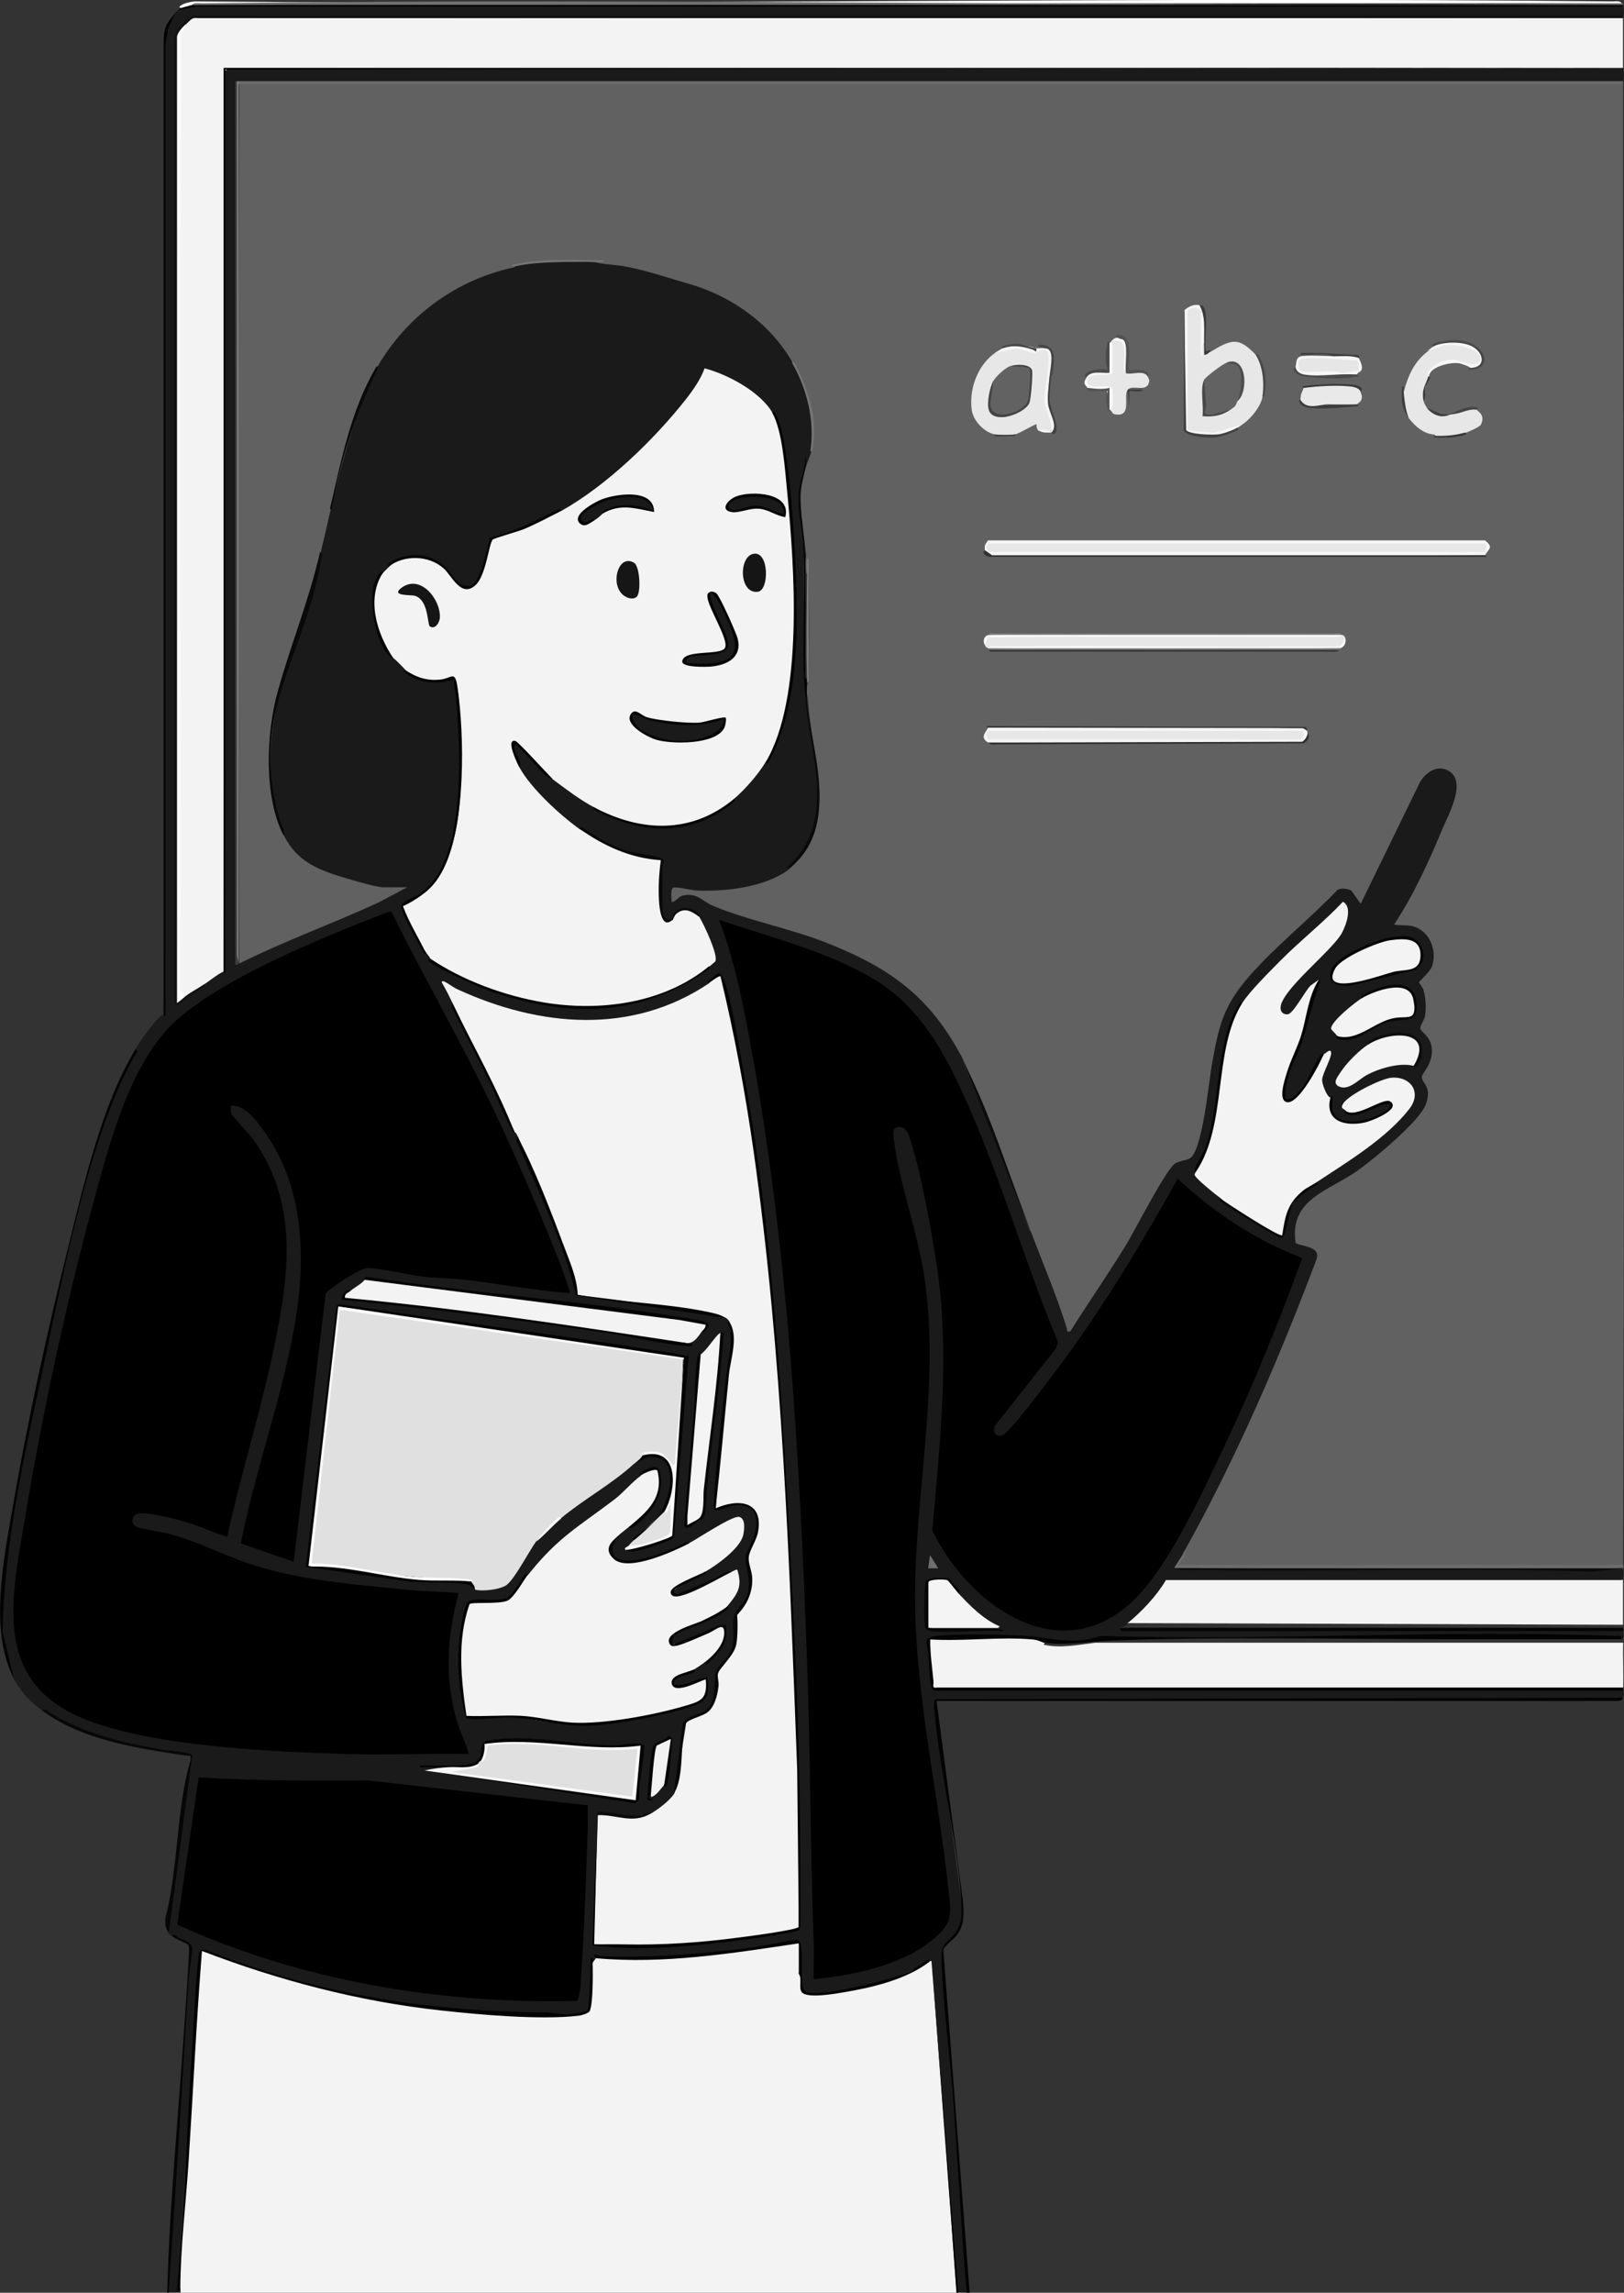 <svg width="175" height="247" viewBox="0 0 175 247" fill="none" xmlns="http://www.w3.org/2000/svg">
<rect x="0" y="0" width="175" height="247" fill="#333333" stroke="none"/>
<g clip-path="url(#clip0_7792_50501)">
<path d="M174.89 0.703C175.023 0.989 175.023 1.296 174.89 1.604L174.824 1.779H21.102C20.001 2.24 19.208 3.031 18.723 4.195C18.833 4.195 18.899 4.239 18.899 4.261C18.965 38.364 18.965 73.74 18.899 107.843C18.899 107.887 18.811 107.931 18.723 107.975C19.208 108.151 19.802 107.865 20.529 107.141C21.146 106.855 21.608 106.504 21.939 106.109C21.873 105.472 23.547 104.264 24.098 104.681C24.208 72.445 24.23 40.033 24.186 7.467L174.714 7.357C174.758 7.203 174.824 7.203 174.89 7.357C175.023 7.818 175.023 8.301 174.89 8.784C174.846 8.938 174.78 8.938 174.714 8.784H25.353V103.979C25.331 103.715 25.441 103.649 25.705 103.803C26.498 102.99 27.49 102.397 28.635 102.024C33.393 100.114 37.996 98.071 42.446 95.897L43.789 95.59C43.018 95.81 42.247 96.029 41.432 95.941L41.19 95.59L40.904 95.919C39.626 95.941 34.78 94.272 33.701 93.68C32.423 92.999 30.375 91.549 30.529 90.034C27.247 81.887 30.001 73.806 32.886 66.011C33.679 63.859 34.186 61.685 34.45 59.489C34.384 57.842 34.736 56.305 35.529 54.855C36.565 50.266 38.172 44.337 40.551 39.506C40.551 39.352 40.507 39.22 40.551 39.066C40.683 37.419 45.221 33.269 46.697 32.193C48.172 31.117 53.282 28.262 54.846 28.614C54.979 28.636 55.111 28.701 55.243 28.767C58.106 28.131 61.036 27.933 64.009 28.24C67.864 28.043 72.71 29.448 76.41 30.985C79.164 32.127 84.274 35.597 85.331 38.43C85.419 38.649 85.397 38.913 85.331 39.132C87.071 41.789 88.018 45.435 87.291 48.597C87.842 48.728 87.445 49.739 86.939 49.673C85.992 52.703 85.882 55.931 86.653 59.335L86.587 59.84C86.675 64.957 86.741 70.073 86.763 75.19C87.225 77.825 87.644 80.504 88.018 83.183C88.569 87.07 87.952 90.891 84.957 93.592C84.957 93.789 84.912 93.987 84.78 94.163C83.437 95.766 77.379 96.424 75.221 96.293C74.538 96.666 85.772 100.333 86.41 100.311C91.873 102.156 97.027 104.506 100.749 109.029C101.498 109.952 103.767 112.938 103.789 113.882C103.789 114.036 103.789 114.168 103.745 114.321C106.3 120.316 108.701 126.399 110.904 132.548C111.058 132.68 111.19 132.833 111.322 132.987C111.454 133.141 111.564 133.294 111.631 133.47C112.842 136.457 113.987 139.465 115.001 142.517C115.155 142.561 115.287 142.583 115.309 142.539C118.481 137.906 121.388 133.207 123.965 128.375C124.626 126.86 125.573 125.653 126.741 124.774C128.15 124.598 128.349 123.94 128.701 122.688C129.296 120.053 129.758 117.374 130.067 114.695C130.617 111.093 131.542 107.778 134.075 105.033C137.071 101.805 140.529 98.467 143.811 95.502C144.582 94.799 146.146 95.744 146.476 96.578L152.622 83.974C155.772 80.46 158.128 83.029 156.586 87.201C155.045 91.374 152.93 95.436 150.749 99.235C154.428 98.884 156.19 103.43 153.305 105.735C154.053 107.251 154.164 109.183 153.305 110.676C155.133 112.191 154.758 114.278 153.481 115.99C154.802 117.923 153.943 119.438 152.534 120.997C149.802 124.028 146.388 126.597 142.82 128.507C140.573 130.001 139.758 130.879 139.824 133.712C140.772 133.756 142.666 134.327 142.159 135.666C138.503 145.702 134.031 156.044 128.877 165.399C128.701 165.707 128.481 166.014 128.26 166.299C128.04 166.585 127.776 166.87 127.534 167.134C127.335 167.771 127.071 168.364 126.763 168.869C126.697 168.649 126.653 168.671 126.653 168.913C141.41 169 156.366 169.066 171.52 169.088L174.648 168.913C174.692 168.759 174.758 168.759 174.824 168.913C174.957 169.33 174.957 169.747 174.824 170.164C174.78 170.318 174.714 170.318 174.648 170.164H125.573L125.617 170.779C124.802 172.229 123.018 174.271 121.454 174.798C121.498 175.061 121.256 175.237 120.727 175.325L121.014 175.5H174.692L174.824 175.698C175.001 175.896 175.023 176.796 174.648 176.598C174.428 176.555 174.23 176.533 174.428 176.401C155.816 176.291 137.181 176.313 118.525 176.511C116.102 177.06 113.613 176.994 111.212 176.445C109.758 176.357 100.683 176.137 100.111 176.533C99.891 176.686 100.265 181.298 100.463 181.803C100.661 181.913 100.727 182.022 100.683 182.132L100.97 181.957H174.714L174.846 182.132C175.001 182.242 175.001 182.681 174.846 182.857L174.67 182.989C150.045 183.055 125.419 183.12 100.794 183.164C101.697 190.499 102.666 197.899 103.657 205.343C103.855 207.342 103.15 208.308 101.741 209.626C101.432 211.338 101.454 213.205 101.851 215.225C102.82 225.744 103.591 236.328 104.12 246.957H103.216C102.181 235.12 101.234 223.196 100.353 211.229C100.309 211.382 100.265 211.382 100.177 211.229C98.547 212.239 96.983 212.854 95.067 213.468C93.657 213.93 87.842 215.225 86.719 214.61C86.587 214.544 86.476 214.435 86.41 214.281C86.256 212.612 86.146 210.965 86.124 209.296L85.86 209.098C78.899 210.24 71.52 211.294 64.296 210.723L64.164 210.855C64.626 211.141 64.274 211.558 63.811 211.382L63.701 211.294C63.811 213.139 63.657 214.94 63.239 216.674C62.335 217.75 48.261 216.433 46.785 216.279C38.128 215.269 29.714 213.073 21.653 210.131C20.705 222.098 19.868 234.22 19.208 246.452L19.384 246.605C19.736 246.715 19.736 246.869 19.384 246.957H18.128C18.657 234.725 19.582 221.791 20.485 210.021C20.265 209.274 19.604 208.791 18.503 208.571C18.327 208.44 18.282 208.418 18.15 208.22C17.974 207.693 18.018 207.1 18.084 206.551C18.811 200.754 19.648 194.825 20.661 189.115C15.133 188.281 9.384 187.359 4.538 184.284C3.305 183.362 2.225 182.264 1.498 180.881C0.573 178.377 -0.021 175.918 0.177 173.041C0.529 167.683 1.41 162.632 2.379 157.362C3.899 149.171 5.749 140.739 7.776 132.702C9.494 125.938 11.3 119.087 14.582 113.026C15.133 112.126 16.763 109.732 17.622 109.271C17.732 74.443 17.754 39.593 17.71 4.678C17.71 3.426 18.106 2.394 18.877 1.384C19.009 1.208 19.119 1.164 19.23 1.033C19.802 0.769 20.463 0.659 21.102 0.593C72.379 0.549 123.635 0.593 174.868 0.681L174.89 0.703Z" fill="#1A1A1A"/>
<path d="M64.207 210.92C71.343 211.139 78.458 210.481 85.484 209.207L86.057 209.317C86.299 210.217 86.365 211.776 86.057 212.611H86.255C86.233 214.982 86.762 214.938 88.81 214.763C92.643 214.455 96.894 213.248 100.198 211.271C100.264 211.271 100.308 211.271 100.374 211.271C101.343 223.195 102.246 235.097 103.061 246.999H19.449C19.449 246.889 19.449 246.758 19.449 246.648L19.295 246.077C20.044 234.175 20.837 222.185 21.718 210.151C34.273 214.851 47.863 217.354 61.057 217.156C62.114 217.156 63.744 217.112 63.59 215.795C63.656 214.324 63.744 212.874 63.854 211.469C63.943 211.315 64.185 211.052 64.207 210.942V210.92Z" fill="#F3F3F3"/>
<path d="M174.89 182.879C174.802 183.186 174.582 183.252 174.274 183.252H100.926L103.789 205.036C103.833 206.354 103.943 207.298 103.15 208.418C102.842 208.879 101.675 209.669 101.653 210.109L104.494 247.001H104.141C103.613 240.061 103.216 233.122 102.71 226.205C102.335 221.264 101.63 216.147 101.454 211.207C101.366 208.791 102.512 209.362 103.282 207.649C103.569 206.99 103.635 206.551 103.613 205.827C103.437 199.37 101.388 191.707 100.771 185.097C100.727 184.592 100.485 183.318 100.816 183.055L174.89 182.901V182.879Z" fill="#030303"/>
<path d="M18.194 246.999H18.018C18.084 244.298 18.216 241.575 18.37 238.874C18.965 229.476 19.846 220.055 20.352 210.656C20.352 210.393 20.396 209.668 20.308 209.514C20.264 209.427 18.921 208.9 18.546 208.592C18.656 208.197 19.053 208.636 19.207 208.724C19.758 209.031 20.705 209.229 20.705 209.91C20.705 210.832 20.396 212.172 20.33 213.138C19.648 224.425 18.965 235.712 18.172 246.977L18.194 246.999Z" fill="#050505"/>
<path d="M103.26 247H103.084L100.396 211.271L103.26 247Z" fill="#040404"/>
<path d="M174.713 0.351C122.951 0.351 71.607 0.438 20.704 0.526C20.594 0.79 19.823 0.878 19.448 0.878C19.448 0.878 19.294 0.768 19.36 0.702C19.647 0.372 20.506 0.197 20.968 0.153C71.893 0.57 122.818 -0.374 173.743 0.153C174.052 0.153 174.536 0.043 174.735 0.329L174.713 0.351Z" fill="#FEFEFE"/>
<path d="M20.705 0.527C72.115 0.329 123.503 0.329 174.89 0.527C174.89 0.593 174.89 0.637 174.89 0.703H21.146L19.273 1.054C19.34 0.988 19.384 0.944 19.45 0.878L20.705 0.527Z" fill="black"/>
<path d="M174.714 0.352H174.89C174.89 0.352 174.89 0.462 174.89 0.528H20.705C20.881 0.242 21.388 0.352 21.696 0.352C72.688 -0.285 123.723 0.835 174.736 0.352H174.714Z" fill="#717171"/>
<path d="M1.542 180.923C-1.255 175.697 0.441 167.769 1.41 162.148C2.996 152.947 5.111 143.372 7.357 134.325C9.009 127.627 10.992 118.91 14.604 113.068C14.979 113.178 14.604 113.595 14.494 113.771C9.582 122.423 6.785 137.421 4.648 147.369C2.644 156.658 0.441 166.32 0.287 175.828L1.52 180.945L1.542 180.923Z" fill="#030303"/>
<path d="M18.898 1.428L18.171 2.943L17.819 4.744V109.403C17.797 109.644 17.665 109.315 17.643 109.315V3.997C17.753 2.614 18.127 2.372 18.898 1.406V1.428Z" fill="black"/>
<path d="M18.193 208.241C17.753 207.605 17.797 207.319 17.841 206.551C19.207 201.39 19.008 194.671 20.528 189.664L20.704 189.137L18.193 208.241Z" fill="#060606"/>
<path d="M20.705 189.136C20.793 189.378 20.573 189.553 20.529 189.663C20.573 188.96 20.573 189.202 20.088 189.136C15 188.389 8.789 187.467 4.604 184.305C4.714 183.91 5.11 184.349 5.264 184.437C8.987 186.786 13.348 187.775 17.643 188.521C18.37 188.653 20.33 188.675 20.727 189.114L20.705 189.136Z" fill="#070707"/>
<path d="M174.889 9.091C174.889 62.255 175.088 115.419 174.889 168.583V168.758H126.938C127.158 168.253 127.378 167.704 127.599 167.155C133.237 157.054 137.819 146.404 141.894 135.6C142.224 134.26 140.484 134.348 139.625 133.931C138.876 129.253 143.105 128.309 146.101 126.245C147.863 125.037 153.017 120.777 153.656 118.954C154.339 116.978 153.215 116.78 153.215 116.012C153.215 115.639 154.427 114.606 154.295 112.981C154.185 111.642 153.171 111.269 153.061 110.807C152.995 110.522 153.502 109.885 153.568 109.402C153.7 108.568 153.634 107.404 153.37 106.591C153.281 106.328 152.907 105.889 152.907 105.845C152.907 105.735 154.052 104.725 154.273 104.198C154.823 102.792 154.339 100.992 153.061 100.157C152.07 99.498 151.299 99.784 150.22 99.608C152.312 96.468 153.986 92.779 155.44 89.287C156.079 87.772 157.951 84.434 156.299 83.182C155.066 82.26 153.744 83.095 153.039 84.215L146.629 97.368L145.638 95.963C145.22 95.721 144.581 95.655 144.14 95.853C141.145 99.015 137.511 101.87 134.647 105.142C131.784 108.414 131.343 110.522 130.594 114.672C130.264 116.473 129.581 124.005 128.215 124.796C127.819 125.015 127.092 125.059 126.629 125.345C125.638 125.981 122.312 132.525 121.387 134.041C119.449 137.225 117.312 140.277 115.33 143.439C114.867 143.505 115.044 143.439 114.978 143.176C113.876 139.552 112.356 136.083 111.035 132.547C108.832 126.399 106.431 120.338 103.876 114.321C100.33 107.426 96.013 104.285 88.876 101.497C85.044 100.003 80.308 99.081 76.74 97.544C75.638 97.061 75.132 96.138 73.568 96.49C73.039 96.622 72.885 97.149 72.356 97.171C72.4 96.841 72.18 95.677 72.621 95.612C73.061 95.546 74.537 95.919 75.132 95.941C78.326 96.051 82.466 95.59 85.088 93.613C88.59 90.473 88.678 85.905 87.929 81.557C87.489 79.427 87.202 77.319 87.07 75.211C86.916 74.794 86.828 73.96 87.07 73.608C87.224 69.765 87.224 65.835 87.07 61.816C87.026 61.97 86.96 61.97 86.894 61.816C86.784 61.179 86.762 60.476 86.894 59.861C86.696 58.412 86.475 56.919 86.343 55.47C86.167 53.361 86.343 51.583 87.07 49.694C87.114 49.453 87.4 48.86 87.422 48.618C88.171 45.72 87.136 41.525 85.462 39.154C83.149 35.003 78.942 31.951 74.405 30.633C72.114 29.975 69.603 29.096 67.224 28.679C66.189 28.503 65.154 28.503 64.141 28.262C62.4 28.13 60.55 28.13 58.766 28.262C57.577 28.328 55.815 28.438 55.352 28.811C49.118 30.15 43.832 34.059 40.66 39.527C38.282 44.402 36.872 49.628 35.638 54.877C35.286 56.414 34.933 57.973 34.559 59.51C34.273 61.728 33.744 63.88 32.995 66.01C30.022 73.85 27.378 81.953 30.616 90.056C32.048 92.867 34.361 93.745 37.246 94.601C38.039 94.843 40.616 95.59 41.277 95.59H43.876L40.77 97.237C35.815 99.52 30.66 101.365 25.793 103.802C25.66 72.247 25.66 40.691 25.793 9.135C25.793 9.025 25.837 8.959 25.859 8.959C74.118 8.894 124.074 8.85 172.511 8.959C173.436 8.872 174.273 8.938 174.978 9.135L174.889 9.091Z" fill="#616161"/>
<path d="M42.18 98.224C45.814 105.58 49.955 112.695 53.458 120.118C55.814 125.124 58.171 130.57 60.197 135.731C60.374 136.17 61.497 139.156 61.365 139.31C57.62 139.025 53.898 138.322 50.175 137.883C48.678 137.707 47.026 137.685 45.528 137.531C43.832 137.334 40.968 136.565 39.449 136.631C38.898 136.631 35.968 138.52 35.506 138.959C35.308 139.156 35.065 139.266 35.065 139.596L31.651 168.253L25.946 166.276C27.51 158.393 30.374 150.641 31.761 142.714C33.017 135.467 32.797 127.65 28.237 121.567C27.444 120.491 26.343 119.02 24.867 119.129C24.867 119.437 24.823 119.722 24.955 120.008C25.087 120.315 26.894 122.204 27.334 122.819C32.488 130.087 31.012 138.322 29.25 146.447C27.863 152.859 25.858 159.14 24.493 165.552C22.907 165.091 21.387 164.344 19.801 163.905C18.722 163.597 15.748 162.807 14.779 163.092C14.184 163.268 14.008 164.19 14.735 164.498C15.462 164.805 17.532 165.025 18.568 165.332C21.365 166.123 24.008 167.484 26.761 168.428C32.136 170.251 38.281 170.712 43.964 171.283C45.77 171.459 47.62 171.459 49.427 171.634C48.149 176.268 47.885 180.945 49.294 185.601C49.647 186.743 50.22 187.797 50.506 188.96C46.123 188.851 41.717 189.114 37.334 188.96C29.294 188.719 16.828 188.17 9.449 185.337C-1.014 181.319 1.233 172.249 2.753 163.202C4.603 152.091 7.18 140.167 10.132 129.297C11.761 123.302 13.81 115.418 18.105 110.807C22.709 105.866 34.713 100.991 41.211 98.487C41.431 98.4 42.092 98.114 42.268 98.224H42.18Z" fill="black"/>
<path d="M126.894 126.97C130.726 130.571 135.396 133.668 140.33 135.534C137.753 142.649 134.845 149.72 131.585 156.549C129.405 161.139 126.431 167.551 123.149 171.35C115.242 180.463 104.757 173.612 100.462 164.894C101.299 155.342 102.4 145.592 100.902 136.039C100.308 132.262 99.294 126.641 98.171 123.039C97.973 122.402 97.775 121.436 96.916 121.414C96.057 121.392 96.255 122.249 96.343 122.908C96.938 127.607 98.942 132.921 99.647 137.818C101.167 148.293 98.964 159.25 98.634 169.747C98.259 181.012 100.99 192.19 102.18 203.345C102.51 206.31 102.775 207.144 100.308 209.12C97.004 211.777 91.828 212.81 87.686 213.227C87.642 211.953 87.731 210.658 87.686 209.384C87.312 199.173 87.334 188.896 86.96 178.685C86.167 157.362 84.955 135.315 81.189 114.256C80.286 109.183 79.317 103.913 77.488 99.103C82.951 100.948 89.03 102.463 94.008 105.384C98.656 108.129 101.255 112.433 103.479 117.198C107.62 126.048 110.242 135.556 114.008 144.56L113.81 145.24L107.422 153.343C106.761 154.002 107.202 154.99 108.105 154.573C108.81 154.244 112.114 149.852 112.841 148.93C118.149 142.034 122.687 134.568 126.916 126.97H126.894Z" fill="black"/>
<path d="M83.193 44.469C83.193 44.469 83.347 44.513 83.37 44.557C84.757 46.445 85.374 57.008 85.484 59.621C85.77 66.253 86.057 73.499 83.7 79.802C83.392 80.614 83.039 81.536 82.466 82.151C81.695 83.447 80.22 85.116 79.074 86.082C75.11 90.035 68.568 89.859 64.03 86.982C62.489 86.17 60.947 84.984 59.559 83.952C58.215 82.744 56.916 81.471 55.682 80.131C55.33 80.131 55.198 80.307 55.308 80.614C55.594 81.295 55.815 81.998 55.991 82.7C57.224 84.94 60.352 87.817 62.444 89.31C65.22 91.045 67.995 92.231 71.299 92.648L71.211 96.073C70.991 98.313 71.409 99.346 72.489 99.126C72.797 97.655 74.603 97.589 75.352 98.775C75.814 99.499 77.466 102.991 77.07 103.584C77.048 103.628 76.563 104.023 76.431 104.133C69.515 109.908 59.669 109.403 51.651 106.175C49.845 105.45 47.731 104.55 46.343 103.254C46.277 102.991 46.057 102.859 45.991 102.727C44.933 101.19 44.008 99.433 43.392 97.633C49.603 94.932 49.713 86.829 49.691 80.921C49.691 79.406 49.581 74.312 49.03 73.236C49.03 73.236 48.832 73.126 48.788 73.126C47.092 73.697 44.933 73.543 43.678 72.182C43.634 72.072 42.532 70.974 42.422 70.93C40.418 68.69 39.295 64.079 41.343 61.641L41.872 61.114C43.502 59.445 46.629 59.731 48.193 61.444C49.867 64.188 51.541 63.771 52.224 60.851C52.444 59.884 52.709 58.94 53.039 58.04C55.594 57.249 58.083 56.261 60.506 55.031C65.374 52.308 70.506 47.346 73.942 42.976C74.713 41.987 75.506 40.846 75.925 39.682C78.392 40.319 81.982 42.229 83.259 44.513L83.193 44.469Z" fill="#F3F3F3"/>
<path d="M76.389 105.911C76.389 105.647 77.6 104.791 77.71 105.142C78.151 106.613 78.525 108.063 78.856 109.556C82.005 124.51 83.371 139.816 84.384 155.056C85.574 172.755 86.389 190.894 86.058 207.78C79.142 209.274 71.3 210.02 63.966 209.471L64.428 195.549L64.56 195.373C66.521 195.791 68.371 195.791 70.155 195.373C70.97 194.89 72.138 194.012 72.666 193.221C73.129 190.63 73.569 188.039 73.966 185.448L74.34 185.184C77.204 184.503 77.314 182.659 77.358 180.09C79.142 178.223 79.538 176.664 79.318 174.117L79.472 173.941C81.124 171.943 81.036 170.164 80.552 167.77L80.662 167.287C82.754 163.51 81.521 160.985 77.138 162.5C77.424 156.549 78.107 150.378 78.922 144.691C79.054 143.856 78.811 143.066 78.569 142.319C78.437 142.144 78.393 142.1 78.217 141.968C72.996 140.958 67.666 140.123 62.226 139.53L61.565 136.895C59.825 132.042 57.908 127.233 55.838 122.512C55.772 122.38 55.596 121.985 55.486 121.985C53.261 117.395 51.058 112.828 48.855 108.238C48.459 107.426 48.063 106.613 47.6 105.823C47.556 105.713 47.754 105.691 47.864 105.735C48.217 105.889 48.834 106.372 49.318 106.591C58.173 110.654 68.107 111.532 76.433 105.911H76.389Z" fill="#F3F3F3"/>
<path d="M174.89 1.954C174.89 3.732 174.89 5.533 174.89 7.312H174.714L24.317 7.399C24.538 7.487 24.471 7.553 24.185 7.597C24.229 39.987 24.185 72.334 24.097 104.658C23.414 104.965 22.599 105.668 21.938 106.085C21.432 106.59 20.639 107.139 19.978 107.337C19.538 107.666 19.251 106.964 19.251 106.59C19.251 72.312 19.207 38.011 19.339 3.732L20.154 2.524C20.044 2.195 20.661 1.866 21.013 1.844H174.758L174.89 1.997V1.954Z" fill="#F3F3F3"/>
<path d="M63.327 194.495C63.305 195.352 63.371 196.23 63.327 197.086C63.151 202.423 62.952 208.022 62.6 213.336C62.578 213.776 62.446 215.445 62.137 215.554C47.49 215.928 32.446 213.424 19.098 207.342L21.41 191.465C27.512 191.882 33.635 191.838 39.758 191.816L63.305 194.495H63.327Z" fill="black"/>
<path d="M50.793 170.384C50.572 170.098 50.903 170.296 50.881 170.296C45.506 170.054 40.396 169.527 35.066 168.627L33.502 168.583C34.405 159.47 35.484 149.983 36.63 140.914L73.612 146.338C73.458 150.181 73.194 154.068 72.775 157.977L72.533 158.13C71.872 156.703 70.242 156.022 69.229 156.791C69.185 157.142 68.898 157.428 68.326 157.691C65.969 159.865 62.929 161.49 60.44 163.576C60.286 163.598 60.176 163.62 60.132 163.642L57.775 166.058C56.96 167.2 55.55 169.944 54.647 170.713C53.986 171.262 51.894 171.482 51.145 171.24C51.057 170.955 50.903 170.713 50.639 170.559L50.793 170.362V170.384Z" fill="#E0E0E0"/>
<path d="M69.053 158.942C70.838 157.295 71.432 158.569 71.014 160.611C70.705 162.148 69.163 163.883 67.798 164.476C67.511 164.717 67.203 164.937 66.895 165.2C63.987 167.923 67.423 168.846 69.846 167.901C71.366 167.396 72.82 166.847 74.252 166.254C75.221 165.749 78.965 163.224 79.67 163.422C80.375 163.619 80.199 164.827 80.089 165.376C79.736 166.825 77.313 168.56 76.058 169.285V169.395C75.771 169.395 70.904 171.876 72.886 171.854C74.956 171.129 76.961 170.273 78.921 169.285C79.031 169.285 79.252 169.065 79.45 169.109C80.044 170.976 79.45 171.722 78.371 173.04C77.996 173.523 77.49 173.896 76.851 174.16L72.952 175.873C71.19 177.564 73.106 177.322 74.34 176.597C75.529 176.048 76.719 175.565 77.93 175.17C78.987 175.697 76.917 179.101 75.882 179.123C75.617 179.32 75.067 179.694 74.802 179.847C70.948 181.187 72.445 182.482 75.639 180.923C76.3 180.462 76.278 181.802 76.124 182.241C75.771 183.273 75.287 183.471 74.296 183.778C68.238 185.667 62.159 186.347 55.904 184.964C53.987 185.03 52.093 185.008 50.221 184.898C49.406 180.901 49.119 176.641 50.485 172.754L50.992 172.557C53.899 172.732 55.309 172.557 56.697 169.746L56.873 169.702C60.133 165.596 62.291 164.52 66.278 161.489C67.159 160.808 68.216 159.557 69.053 158.986V158.942Z" fill="#F3F3F3"/>
<path d="M133.877 108.04C134.67 106.789 136.872 104.615 137.996 103.473C140.176 101.277 142.599 99.388 144.714 97.148C145.771 97.719 145.066 99.608 144.626 100.464C143.613 102.419 137.798 106.833 137.996 108.677C138.04 109.094 138.348 109.314 138.767 109.27C139.361 109.226 140.661 106.701 141.234 106.174L142.115 105.537C141.124 109.094 139.978 112.608 138.657 116.077C137.621 119.525 139.295 119.042 140.727 116.802C141.322 115.66 141.961 114.584 142.665 113.574C142.82 113.486 143.216 113.091 143.37 113.223C143.767 113.53 142.489 115.594 142.467 116.363C142.467 116.78 142.996 118.23 143.37 118.23C143.216 120.206 144.075 121.106 146.102 120.931C149.67 120.645 152.225 117.219 146.85 119.723C146.256 119.92 145.331 120.228 144.978 119.635C144.802 119.393 144.405 119.481 144.714 118.932C145.22 117.988 148.855 116.187 149.956 116.099C151.983 115.946 153.26 117.659 151.872 119.459C149.45 122.599 145.198 125.169 141.939 127.321C139.67 128.66 138.591 130.175 138.304 132.898C138.304 133.052 138.238 133.14 138.106 133.184C137.753 133.338 132.115 129.758 131.542 129.099C131.035 128.726 128.789 126.947 128.723 126.552C128.723 126.442 128.855 126.311 128.855 126.245C129.846 124.093 130.749 121.875 130.991 119.459L131.74 113.947C131.983 111.73 132.687 109.753 133.855 108.018L133.877 108.04Z" fill="#F3F3F3"/>
<path d="M174.713 170.207H174.89C174.89 171.81 174.89 173.435 174.89 175.038L121.52 174.862C123.061 173.589 124.625 171.942 125.638 170.229H174.713V170.207Z" fill="#F3F3F3"/>
<path d="M174.89 1.604C174.89 1.713 174.89 1.845 174.89 1.955H21.321C20.66 1.845 20.506 2.218 20.176 2.482C19.801 3.053 19.449 3.558 19.097 3.997L19.317 4.063L19.273 106.394C19.559 107.031 19.493 107.558 19.097 108.041C19.251 107.316 19.537 107.097 20 107.316C20.638 106.833 21.299 106.504 21.96 106.065C22.357 106.174 21.718 106.482 21.63 106.526C20.727 107.119 19.89 107.756 19.009 108.37C18.942 108.37 18.744 107.953 18.744 107.931V4.195C18.744 3.47 20.088 1.867 20.881 1.691L174.89 1.604Z" fill="#131313"/>
<path d="M39.317 137.861L39.361 137.686C51.409 139.135 63.435 140.716 75.418 142.407C76.343 142.451 76.387 143.044 75.66 143.395C75.132 144.142 74.669 144.91 73.7 144.647H72.224C60.572 142.67 48.854 141.111 37.114 139.925C36.739 139.881 37.312 138.937 37.709 139.113C38.171 138.718 38.986 138.3 39.317 137.861Z" fill="#F3F3F3"/>
<path d="M174.714 8.74H174.89C174.89 8.85 174.89 8.982 174.89 9.092H25.705C25.551 9.048 25.573 8.828 25.705 8.74H174.714Z" fill="#6A6A6A"/>
<path d="M174.714 7.312L24.274 7.488V104.747C24.23 104.988 24.098 104.659 24.098 104.659V7.312H174.714Z" fill="black"/>
<path d="M64.383 195.374C64.537 195.44 64.537 195.484 64.383 195.55L64.03 209.472C65.066 209.472 66.123 209.45 67.18 209.472C71.343 209.56 75.33 209.296 79.515 208.747C80.264 208.659 85.991 207.913 86.079 207.583L85.903 190.631C85.066 168.43 84.339 146.097 81.211 124.05C80.308 117.703 79.14 111.401 77.643 105.186C77.51 105.055 76.607 105.757 76.387 105.911C76.013 105.801 76.607 105.472 76.695 105.406C77.312 104.945 77.488 104.462 77.907 105.362C78.7 106.987 79.515 112.213 79.911 114.256C82.797 129.517 83.898 145.153 84.801 160.634C85.704 176.115 86.409 191.904 86.233 207.605C86.211 208.088 85.616 208.088 85.198 208.176C82.841 208.637 80.11 208.989 77.709 209.274C73.127 209.801 68.436 210.153 63.832 209.582L64.383 195.374Z" fill="#020202"/>
<path d="M75.308 163.599C75.11 163.884 74.163 164.609 73.898 164.345C74.317 158.241 74.802 152.136 75.33 146.031L75.484 145.921C76.167 145.504 77.202 143.726 77.643 143.594L77.775 144.34C77.158 150.818 76.475 157.143 75.727 163.335C75.638 163.533 75.528 163.643 75.308 163.599Z" fill="#F4F4F4"/>
<path d="M73.7 146.273L73.942 146.316C73.48 152.685 73.017 159.185 72.533 165.553C72.202 166.036 68.238 167.244 67.445 167.002C67.136 166.739 67.555 166.717 67.797 166.475C69.141 166.102 70.462 165.663 71.762 165.136C71.982 164.323 72.07 163.467 71.564 162.896L71.475 162.72C72.665 160.634 73.127 156.066 69.427 156.967L69.229 156.813C69.229 156.813 68.876 156.55 69.493 156.462C71.321 156.198 71.343 156.572 72.401 157.67C72.511 157.801 72.357 158.087 72.709 157.713L73.7 146.47L36.63 141.112L33.59 168.43C37.246 168.43 40.815 169.506 44.427 169.857C46.542 170.055 48.876 169.857 50.969 170.23C50.969 170.318 50.793 170.384 50.793 170.406C46.211 170.669 41.564 169.923 36.982 169.198C35.594 169.088 34.317 168.913 33.105 168.671L36.387 140.717C48.656 142.364 61.343 144.252 73.612 146.163L73.722 146.316L73.7 146.273Z" fill="#FAFAFA"/>
<path d="M100.75 182.154C100.574 182.11 100.486 182.022 100.42 181.847C99.979 180.507 100.243 178.465 99.825 177.059C99.803 176.445 100.309 176.313 100.816 176.247C103.195 175.983 108.217 176.071 110.684 176.247C113.393 176.445 115.662 177.279 118.547 176.247C136.939 176.796 155.728 175.522 174.076 176.247C174.428 176.247 174.803 176.071 174.693 176.598C168.635 176.598 162.578 176.598 156.499 176.598C144.384 176.598 131.763 176.291 119.605 176.752C117.27 176.84 114.781 177.323 112.534 176.972L112.402 177.191C108.569 176.884 104.649 176.796 100.618 176.972L100.354 176.84C100.684 178.684 100.86 180.331 100.882 181.803C101.279 182 101.058 182.066 100.706 182.154H100.75Z" fill="#030303"/>
<path d="M144.098 111.62C143.943 111.357 143.437 110.94 143.437 110.83C143.371 110.083 146.102 107.909 146.785 107.514C148.899 105.779 153.745 105.362 152.225 109.49C150.177 109.82 148.481 110.193 146.719 111.401C145.948 111.752 144.758 112.191 144.098 111.599V111.62Z" fill="#F3F3F3"/>
<path d="M174.713 8.74H25.704C25.66 8.894 25.594 8.894 25.528 8.74C25.484 8.894 25.418 8.894 25.352 8.74H174.713Z" fill="#010101"/>
<path d="M174.889 181.803C174.889 181.912 174.889 182.044 174.889 182.154H100.748L100.924 181.803L101.1 181.451H174.669L174.889 181.803Z" fill="#030303"/>
<path d="M152.335 114.826C150.837 114.431 148.546 115.112 147.203 115.858C146.388 116.319 145.308 117.549 144.273 117.044C143.502 116.671 144.207 115.924 144.493 115.463C145.11 114.497 146.542 113.069 147.511 112.477C148.48 111.379 151.872 110.83 152.819 112.147C153.348 112.872 153.128 114.431 152.335 114.804V114.826Z" fill="#F3F3F3"/>
<path d="M73.876 146.096C74.119 146.337 74.008 146.447 73.7 146.271L36.453 140.738L33.237 168.78C37.268 168.626 41.167 169.878 45.154 170.207C46.982 170.361 48.942 170.185 50.793 170.383C50.837 170.581 51.277 170.888 51.145 171.283C51.035 171.239 50.903 170.91 50.66 170.8C49.757 170.361 45.682 170.537 44.251 170.405L32.951 168.802L36.277 140.65L36.652 140.496C48.237 142.297 59.867 143.746 71.453 145.613C72.246 145.744 73.149 145.81 73.898 146.118L73.876 146.096Z" fill="#030303"/>
<path d="M19.449 246.648C19.009 246.956 19.053 246.824 19.097 246.385C19.934 237.887 20.11 229.191 20.705 220.67C20.925 217.486 21.035 213.775 21.41 210.657C21.476 210.086 21.564 209.976 22.181 210.064C34.009 214.829 46.211 216.718 58.943 216.806C59.692 216.806 60.396 217.047 61.278 217.003C61.608 217.003 63.04 216.784 63.216 216.652C63.59 216.388 63.59 211.733 63.678 210.92C63.987 210.876 63.855 211.25 63.855 211.447C63.899 212.282 63.921 216.235 63.502 216.718C63.326 216.915 62.643 217.135 62.335 217.157C58.326 217.64 51.608 217.047 47.489 216.586C38.745 215.642 29.934 213.336 21.762 210.174C21.167 217.706 20.815 225.238 20.33 232.77C20.044 237.294 19.449 242.081 19.427 246.605L19.449 246.648Z" fill="#030303"/>
<path d="M103.261 171.636C104.56 173.019 105.97 174.468 107.732 175.215C107.71 175.281 107.556 175.347 107.556 175.369C107.556 175.457 107.556 175.523 107.534 175.523C105.089 175.61 102.402 175.698 100.045 175.369C99.692 173.963 99.758 171.921 100.045 170.45C100.023 169.967 101.873 169.967 102.181 170.142C102.468 170.296 103.239 171.284 103.261 171.614V171.636Z" fill="#F4F4F4"/>
<path d="M120.815 175.369H174.801C175 175.347 174.889 175.588 174.911 175.72H120.947C120.572 175.61 120.682 175.61 120.837 175.369H120.815Z" fill="#040404"/>
<path d="M127.621 167.156C128.106 167.442 126.939 168.474 127.093 168.584H174.912C174.912 168.715 174.912 168.825 174.912 168.935H174.736L171.476 169.111C156.52 169.067 141.608 169.001 126.74 168.935C126.74 168.935 126.542 168.935 126.564 168.847C126.917 168.276 127.313 167.727 127.644 167.156H127.621Z" fill="#6C6C6C"/>
<path d="M25.704 103.759C25.704 103.759 25.682 104.022 25.352 103.934V8.74C25.352 8.74 25.462 8.74 25.528 8.74C25.594 40.406 25.638 72.071 25.704 103.759Z" fill="#393939"/>
<path d="M48.281 190.388C47.488 190.366 46.673 190.41 45.858 190.388C45.638 190.388 45.197 190.52 45.241 190.212C46.981 190.08 49.338 190.476 50.99 189.949C52.378 189.509 51.387 187.753 52.51 187.533C56.827 186.721 61.761 188.016 66.144 188.038C66.761 188.038 69.03 187.577 69.36 188.038C69.558 188.302 68.986 191.771 68.898 192.43C68.81 193.089 69.162 193.945 68.413 194.275L45.792 190.739C46.717 190.717 47.642 190.673 48.567 190.761L48.7 191.025L68.083 193.726C68.083 193.726 68.193 193.594 68.259 193.55C68.457 193.396 68.876 189.246 68.876 188.565C68.413 188.214 68.986 188.28 68.964 188.28C64.999 188.39 61.233 188.236 57.268 187.819C55.616 187.687 54.008 187.753 52.422 188.06C52.466 188.741 52.29 189.268 51.893 189.663C52.069 190.102 51.959 190.146 51.541 190.015C51.343 190.41 48.986 190.761 48.678 190.717C48.479 190.695 48.391 190.585 48.325 190.366L48.281 190.388Z" fill="#050505"/>
<path d="M56.872 169.659C56.366 170.318 55.397 172.097 54.714 172.426C53.811 172.865 50.793 172.558 50.595 172.821C49.229 176.708 49.692 180.881 50.264 184.855C52.225 184.943 54.295 184.745 56.256 184.855C58.04 184.965 59.846 185.47 61.63 185.58C65.066 185.778 70.463 184.767 73.811 183.779C75.551 183.274 76.234 183.055 76.057 180.946C75.925 180.793 72.555 182.791 72.379 181.32C72.269 180.397 74.163 180.178 74.802 179.87C75.066 180.156 74.582 180.222 74.405 180.288C73.745 180.551 72.511 180.617 72.643 181.473C74.031 181.781 74.956 180.727 76.234 180.749C76.344 182.747 76.344 183.23 74.449 183.867C71.696 184.789 65.749 185.953 62.886 185.931C60.374 185.931 57.533 185.119 55 185.031C53.37 184.987 51.85 185.382 50.242 185.119C49.383 182.22 49.185 179.014 49.56 176.028C49.648 175.325 50.022 172.843 50.507 172.514C51.212 172.009 53.48 172.668 54.604 172.119C55.242 171.811 55.947 170.56 56.366 169.967C56.432 169.879 56.762 169.286 56.872 169.659Z" fill="#030303"/>
<path d="M51.851 189.663C52.138 189.114 52.27 188.521 52.204 187.884C57.821 187.072 63.437 188.806 69.032 188.06L68.503 193.945L45.75 190.739C46.499 190.563 47.49 190.431 48.261 190.388C49.34 190.3 50.486 190.607 51.477 190.036C52.314 190.036 51.675 190.805 51.014 190.893L67.799 193.176L68.261 188.894C64.296 188.894 60.353 188.675 56.411 188.279C55.706 188.257 52.843 188.236 52.864 188.433C52.909 189.136 52.116 190.805 51.829 189.685L51.851 189.663Z" fill="#F8F8F8"/>
<path d="M64.206 210.921C64.206 210.921 63.876 210.591 64.118 210.569C64.36 210.613 64.581 210.745 64.823 210.745C70.352 210.921 75.418 210.525 80.924 209.823C81.673 209.735 85.704 208.922 85.946 208.988C86.893 209.23 85.946 214.171 86.805 214.566C88.039 215.137 93.501 213.819 95.043 213.38C96.056 213.095 97.18 212.787 98.127 212.348C98.523 212.15 99.845 211.184 99.977 211.14C100.087 211.118 100.197 211.294 100.219 211.294C97.708 213.248 94.074 214.105 90.946 214.632C90.043 214.785 86.981 215.334 86.409 214.632C86.012 214.149 86.475 213.204 86.078 212.655V209.361C78.876 210.437 71.541 211.623 64.228 210.965L64.206 210.921Z" fill="#040404"/>
<path d="M37.71 139.113C37.468 139.31 37.093 139.398 37.181 139.816C49.406 140.957 61.587 142.802 73.723 144.647L74.626 144.822C74.648 145.152 74.031 145.02 73.833 144.998C71.19 144.8 68.084 143.988 65.397 143.593C60.639 142.912 55.838 142.253 51.058 141.638C46.278 141.023 41.587 140.518 36.851 140.013C36.653 139.816 37.358 138.63 37.754 139.113H37.71Z" fill="#040404"/>
<path d="M75.683 143.416C75.837 143.197 76.08 142.999 76.036 142.714L73.238 142.209L39.34 137.883C39.34 137.883 39.097 137.729 39.428 137.531C50.529 139.266 61.806 140.035 72.886 141.835C73.569 141.945 75.551 142.209 76.036 142.45C76.212 142.538 76.388 142.692 76.322 142.889C76.322 142.933 75.859 143.812 75.683 143.416Z" fill="#040404"/>
<path d="M82.488 82.15C86.651 75.188 85.594 60.937 84.823 52.943C84.581 50.572 84.338 46.465 83.215 44.467C83.347 44.072 83.612 44.731 83.678 44.818C85.021 47.432 85.616 57.95 85.748 61.332C85.99 67.942 86.079 75.847 82.973 81.798C82.885 81.974 82.775 82.391 82.51 82.15H82.488Z" fill="#030303"/>
<path d="M45.947 102.682C45.815 103.078 45.551 102.419 45.485 102.331C45.044 101.518 43.172 98.29 43.238 97.588C43.282 97.083 44.714 96.644 45.198 96.314C50.397 92.998 49.582 80.459 49.141 75.079C49.097 74.464 48.833 73.85 48.965 73.213C47.225 73.696 45.595 73.718 44.009 72.708C43.26 72.225 43.612 72.181 43.59 72.137C44.802 72.949 45.947 73.367 47.445 73.213C48.679 73.081 49.031 72.159 49.295 74.025C50.066 79.273 50.176 88.65 47.864 93.459C46.784 95.677 45.573 96.512 43.414 97.61C44.075 99.388 45.088 100.991 45.903 102.682H45.947Z" fill="#040404"/>
<path d="M55.794 122.512C57.556 125.784 59.45 130.703 60.772 134.26C61.388 135.907 62.203 137.73 62.247 139.486C66.785 140.321 71.763 140.387 76.256 141.331C76.961 141.485 77.6 141.594 78.194 141.99L62.071 139.574C60.749 133.953 58.128 128.573 55.838 123.302C55.727 123.083 55.441 122.687 55.816 122.512H55.794Z" fill="#050505"/>
<path d="M174.714 168.957L171.586 169.33C157.599 168.825 143.48 169.396 129.516 169.133C128.855 169.133 127.115 169.308 126.74 168.957H174.736H174.714Z" fill="#0B0B0B"/>
<path d="M76.389 104.109C76.763 104.219 76.168 104.548 76.08 104.614C68.834 109.687 60.86 109.599 52.71 106.744C51.829 106.437 46.279 103.977 46.146 103.472C46.124 103.362 46.301 103.252 46.301 103.23C49.825 105.624 54.384 107.293 58.613 107.996C64.649 109.006 71.543 108.105 76.389 104.109Z" fill="#050505"/>
<path d="M30.551 90.012C28.392 85.774 28.678 78.967 29.934 74.465C31.366 69.327 33.238 64.869 34.493 59.467C34.824 59.642 34.626 60.082 34.581 60.367C32.886 70.776 26.872 76.463 30.066 88.08C30.22 88.673 30.793 89.463 30.551 90.012Z" fill="#090909"/>
<path d="M70.133 193.419C70.133 193.419 69.957 193.353 69.957 193.309C69.979 192.343 70.243 188.566 70.684 187.973C70.816 187.819 72.182 187.161 72.336 187.38C72.468 187.6 71.829 191.904 71.543 192.343C71.124 192.76 70.772 193.419 70.199 193.595L70.111 193.419H70.133Z" fill="#F2F2F2"/>
<path d="M73.876 146.096C73.876 146.096 74.096 146.03 74.206 146.096L72.62 165.596C72.444 165.969 69.669 166.847 69.118 166.957C68.589 167.067 67.906 167.374 67.422 166.957C68.105 167.045 72.378 165.705 72.444 165.42L73.699 146.249L73.876 146.074V146.096Z" fill="#050505"/>
<path d="M60.462 55.009C59.228 55.689 57.752 56.458 56.453 57.007C55.814 57.27 53.325 57.951 53.105 58.127C52.686 58.478 52.4 61.992 51.233 63.046C49.691 64.451 48.678 62.014 47.818 61.245C46.211 59.796 43.523 59.752 41.827 61.069C41.431 60.784 42.796 60.169 43.215 60.037C44.977 59.51 46.651 59.818 47.995 61.069C48.876 61.882 49.272 63.463 50.836 63.002C51.783 62.716 52.51 58.852 52.796 57.907C55.307 57.336 57.444 56.194 59.735 55.096C59.911 55.009 60.352 54.657 60.462 55.009Z" fill="#080808"/>
<path d="M71.563 162.873C71.563 162.873 71.762 163.093 71.916 162.807C72.07 162.544 71.982 162.148 72.268 162.148C72.202 162.851 72.422 164.784 72.048 165.311C71.872 165.552 68.347 166.848 67.797 166.431C67.951 166.277 68.193 166.013 68.326 165.904C69.405 164.871 70.484 163.861 71.541 162.873H71.563Z" fill="#E2E2E2"/>
<path d="M150.131 100.948C151.167 100.816 152.136 100.662 152.841 101.541C153.633 102.529 153.589 103.649 152.598 104.461L145.396 106.218C144.14 106.24 142.929 105.998 143.457 104.461C143.986 102.924 148.589 101.123 150.131 100.926V100.948Z" fill="#050505"/>
<path d="M79.428 173.94C79.516 174.709 79.494 176.422 79.34 177.168C79.075 178.464 77.511 179.606 77.357 180.352C77.291 180.66 77.49 181.209 77.423 181.692C77.313 182.614 77.027 183.844 76.256 184.459C75.639 184.942 74.141 185.205 73.899 185.688C73.216 187.818 73.789 191.442 72.6 193.242L73.569 185.732C73.943 184.678 75.816 184.832 76.41 183.91C77.269 182.57 76.807 181.362 77.115 180.155C77.247 179.606 78.326 178.705 78.657 178.112C79.45 176.619 78.657 174.928 79.23 173.764C79.472 173.523 79.582 173.633 79.406 173.94H79.428Z" fill="#080808"/>
<path d="M77.643 143.592C77.643 143.592 78.017 143.526 77.996 143.702C77.599 149.126 76.784 154.528 76.211 159.952C76.123 160.699 76.145 163.29 75.771 163.619C75.639 163.751 75.374 163.729 75.308 163.773C75.22 163.729 75.22 163.663 75.308 163.597C75.947 163.114 75.749 161.292 75.837 160.479C76.454 154.857 77.335 149.236 77.621 143.592H77.643Z" fill="#070707"/>
<path d="M77.115 162.523C77.115 162.523 77.005 162.632 76.939 162.523C76.85 162.259 77.071 159.58 77.115 159.031C77.401 155.583 77.842 152.114 78.194 148.666C78.37 146.887 78.899 145.087 78.745 143.308C78.701 142.935 78.216 142.539 78.546 142.342C79.648 143.879 78.723 146.36 78.546 148.139C78.062 152.926 77.643 157.735 77.115 162.523Z" fill="#050505"/>
<path d="M75.507 145.899L74.075 163.312V164.301C74.472 164.037 74.978 163.861 75.331 163.576V163.752C75 163.993 73.811 165.223 73.723 164.191C74.053 160.018 74.472 155.846 74.802 151.674C74.89 150.664 74.89 146.228 75.331 145.767C75.397 145.701 75.507 145.877 75.507 145.877V145.899Z" fill="#050505"/>
<path d="M142.114 105.537C142.423 105.603 142.18 105.976 142.114 106.174C141.409 108.216 141.035 109.819 140.44 111.839C139.845 113.86 138.282 116.034 138.524 118.405C139.229 118.537 139.713 117.9 140.132 117.417C141.057 116.341 141.674 114.387 142.378 113.574C142.533 113.399 142.621 113.596 142.643 113.574C142.202 114.628 139.934 119.042 138.656 118.735C137.687 118.493 138.458 116.275 138.656 115.595C139.075 114.189 139.801 112.894 140.242 111.444C140.815 109.512 140.969 107.36 142.114 105.537Z" fill="#050505"/>
<path d="M133.877 108.04C130.662 113.134 132.314 121.172 128.855 126.266C128.855 126.244 128.679 126.134 128.745 125.915C128.944 125.278 129.56 124.444 129.825 123.763C131.565 119.283 130.86 112.52 133.393 108.391C133.437 108.303 133.745 107.667 133.855 108.062L133.877 108.04Z" fill="#060606"/>
<path d="M103.259 171.635C103.017 171.371 102.224 170.295 102.07 170.23C101.761 170.12 100.043 170.12 100.043 170.471V175.39H107.554C107.554 175.697 108.325 175.434 107.995 175.741C106.739 175.522 100.572 176.093 99.911 175.588C99.691 175.412 99.691 175.192 99.647 174.951C99.559 174.336 99.581 170.559 99.823 170.273C100.087 169.944 101.828 169.922 102.224 170.054C102.356 170.098 102.885 170.801 103.061 170.998C103.193 171.152 103.678 171.459 103.237 171.635H103.259Z" fill="#070707"/>
<path d="M78.371 173.062C78.371 173.062 78.503 173.172 78.459 173.238C77.556 174.534 72.886 175.676 72.6 176.313C72.512 176.51 72.38 177.015 72.578 177.169L77.49 175.105L78.217 175.017C78.503 176.905 77.798 177.762 76.521 178.948C76.366 179.079 76.036 179.541 75.882 179.123C76.829 178.421 77.996 177.235 78.04 175.983C78.085 174.622 77.137 175.61 76.366 175.939C75.596 176.269 73.503 177.213 72.886 177.301C72.622 177.345 72.402 177.41 72.203 177.169C71.322 175.917 74.891 174.973 75.596 174.644C76.565 174.182 77.534 173.699 78.393 173.062H78.371Z" fill="#070707"/>
<path d="M72.445 98.928V99.104C71.278 100.18 71.058 97.808 71.014 97.062C70.925 95.612 71.014 94.119 71.212 92.67C67.974 92.472 65.022 91.132 62.445 89.266C62.555 88.871 62.952 89.31 63.106 89.398C64.428 90.254 65.837 91.089 67.357 91.594C68.436 91.945 70.397 92.077 71.168 92.428C71.829 92.736 71.388 92.933 71.388 93.109V98.116C71.388 98.643 71.851 99.455 72.467 98.928H72.445Z" fill="#090909"/>
<path d="M84.979 93.57C84.627 93.504 85.155 93.108 85.243 93.043C90.111 88.189 87.292 81.206 86.763 75.189C86.807 75.036 86.874 75.036 86.939 75.189C87.424 81.031 90.684 89.266 84.979 93.591V93.57Z" fill="#0A0A0A"/>
<path d="M110.948 132.504L103.789 114.277C106.719 119.987 108.723 126.487 110.948 132.504Z" fill="#0C0C0C"/>
<path d="M144.098 111.621C146.322 112.236 148.107 110.04 150.287 109.666C151.741 109.425 152.798 110.106 152.292 107.646C151.829 105.362 148.129 106.746 146.785 107.514C146.389 107.383 147.049 107.097 147.137 107.053C148.922 106.131 152.336 105.077 152.644 107.997C152.908 110.457 151.212 109.666 149.626 110.084C147.908 110.523 146.278 112.477 144.186 111.95C143.767 111.796 144.098 111.643 144.076 111.621H144.098Z" fill="#070707"/>
<path d="M64.031 86.982C69.097 89.661 74.516 89.859 79.075 86.082C79.428 86.17 78.877 86.543 78.811 86.609C74.384 90.144 69.274 89.859 64.406 87.422C64.318 87.378 63.657 87.114 64.053 86.96L64.031 86.982Z" fill="#060606"/>
<path d="M79.427 173.942C79.427 173.942 79.272 173.832 79.25 173.766C79.669 172.909 80.44 172.602 80.638 171.306C80.858 169.945 80.242 168.518 80.352 167.639C80.396 167.266 80.99 166.3 81.167 165.773C81.607 164.367 81.938 162.589 80.021 162.193C78.898 161.974 78.215 162.589 77.378 162.676C77.136 162.698 77.026 162.764 76.938 162.501H77.114C79.559 161.403 82.268 161.71 81.695 165.004C81.541 165.926 80.748 167.024 80.682 167.771C80.638 168.474 81.012 169.22 81.056 169.923C81.144 171.46 80.528 172.888 79.448 173.942H79.427Z" fill="#060606"/>
<path d="M71.565 162.874C70.332 164.038 69.803 164.741 68.349 165.904C67.975 165.795 68.569 165.465 68.657 165.399C69.781 164.543 70.618 163.972 71.323 162.698C72.358 160.81 73.151 156.528 69.737 157.011L68.349 157.692C68.68 157.384 68.988 157.23 69.252 156.791C73.239 155.759 72.953 160.502 71.587 162.874H71.565Z" fill="#070707"/>
<path d="M141.939 127.344C142.181 127.585 141.763 127.695 141.609 127.805C140.86 128.31 139.736 128.991 139.274 129.781C138.855 130.506 138.635 133.339 138.084 133.383C137.666 133.405 132.578 130.155 131.851 129.649C131.763 129.584 131.168 129.254 131.542 129.144C132.137 129.584 137.886 133.339 138.172 133.075C138.481 130.989 138.723 129.649 140.419 128.266C140.904 127.871 141.476 127.673 141.939 127.366V127.344Z" fill="#080808"/>
<path d="M55.44 121.985C54.999 121.919 53.391 117.923 52.907 116.913C51.607 114.234 50.197 111.621 48.898 108.941C48.81 108.766 48.457 108.327 48.81 108.217C51.056 112.784 53.568 117.22 55.44 121.963V121.985Z" fill="#060606"/>
<path d="M40.573 39.461C40.925 39.571 40.573 39.988 40.485 40.186C38.194 44.951 36.652 49.672 35.749 54.92L35.551 54.811C36.806 49.496 37.776 44.248 40.573 39.461Z" fill="#0A0A0A"/>
<path d="M143.369 118.23C143.369 118.23 143.457 118.077 143.545 118.055C143.766 118.735 143.325 119.262 143.722 119.943C144.625 121.502 147.532 120.668 148.81 120.009C149.206 119.789 149.823 119.482 149.823 118.955C148.391 118.757 146.299 120.8 144.977 119.921C144.801 119.789 144.999 119.68 144.977 119.658C146.123 120.58 149.096 118.143 149.823 118.67C151.034 119.526 147.642 120.822 147.07 120.931C144.911 121.393 142.708 120.778 143.369 118.23Z" fill="#060606"/>
<path d="M71.564 192.342L72.291 187.336L70.793 188.038C70.485 188.258 70.221 192.628 70.132 193.418C70.132 193.44 69.934 193.528 69.934 193.66C69.934 193.88 70.397 193.638 70.309 193.946C69.67 194.033 69.714 193.946 69.78 193.331C69.89 191.947 70.022 189.598 70.331 188.324C70.529 187.511 71.63 187.687 72.027 186.984L72.445 187.27C72.357 188.038 72.181 192.43 71.674 192.496C71.608 192.496 71.564 192.408 71.586 192.321L71.564 192.342Z" fill="#060606"/>
<path d="M74.252 166.277C72.578 167.134 67.776 169.352 66.19 167.99C64.825 166.826 66.058 165.926 66.917 165.201L66.124 166.277C65.816 167.156 66.058 167.88 67.027 168.056C68.899 168.363 71.873 167.178 73.547 166.365C73.723 166.277 74.164 165.926 74.274 166.277H74.252Z" fill="#070707"/>
<path d="M78.9 169.307C77.666 169.9 73.966 172.118 72.732 171.986C72.468 171.964 72.269 171.811 72.269 171.525C72.269 170.778 75.309 169.724 76.036 169.285C76.278 169.549 75.86 169.658 75.684 169.746C75.221 169.988 72.842 171.042 72.71 171.262C72.512 171.547 72.71 171.635 72.886 171.789C74.318 171.174 75.75 170.625 77.159 169.988C77.996 169.615 77.864 169.373 78.877 169.285L78.9 169.307Z" fill="#070707"/>
<path d="M41.299 61.618C39.427 64.516 40.594 68.228 42.379 70.907C40.572 70.138 39.669 64.978 40.308 62.87C40.418 62.518 41.079 61.201 41.299 61.618Z" fill="#070707"/>
<path d="M86.961 49.65C86.785 50.638 86.234 52.505 86.234 53.317C86.234 55.316 86.719 57.731 86.785 59.839C86.741 59.993 86.675 59.993 86.609 59.839C86.521 57.687 85.926 55.316 86.058 53.142C86.146 51.846 86.763 50.55 86.785 49.211L86.961 49.65Z" fill="#080808"/>
<path d="M86.784 61.794C86.784 65.681 86.85 69.48 86.961 73.235C87.115 73.323 87.049 73.455 86.961 73.587C86.961 74.07 86.916 74.75 86.961 75.189H86.784C86.322 70.095 86.828 64.934 86.608 59.84H86.784C86.806 60.499 86.784 61.157 86.784 61.794Z" fill="#030303"/>
<path d="M152.335 114.825C154.626 110.983 149.934 110.983 147.489 112.498C147.137 112.344 148.106 111.839 148.15 111.817C150.22 110.873 153.855 110.763 153.172 113.991C153.128 114.233 152.775 114.935 152.555 115.001C152.401 115.045 152.335 114.825 152.313 114.825H152.335Z" fill="#0E0E0E"/>
<path d="M67.797 164.476C69.735 162.851 71.563 161.358 70.837 158.416C70.528 158.174 69.383 158.723 69.052 158.943C68.678 158.855 69.273 158.482 69.361 158.438C70.176 158.02 71.013 157.625 71.189 158.877C71.519 161.073 70.286 162.895 68.678 164.213C68.546 164.323 67.951 164.894 67.797 164.498V164.476Z" fill="#070707"/>
<path d="M85.352 39.11C85.484 38.714 85.77 39.373 85.814 39.461C87.268 42.36 88.171 45.39 87.51 48.662L87.334 48.574C87.796 45.28 86.981 41.986 85.374 39.11H85.352Z" fill="#747474"/>
<path d="M59.559 83.928C59.559 83.928 59.295 83.884 59.119 83.753C57.974 82.984 56.718 81.052 55.529 80.173C55.088 81.008 56.41 81.908 55.969 82.677C55.749 82.281 54.449 79.58 55.529 79.822C55.837 79.888 59.031 83.423 59.559 83.928Z" fill="#020202"/>
<path d="M55.264 28.744L55.154 28.546C58.414 27.756 61.784 28.063 65.11 28.019C65.066 28.349 64.295 28.195 64.031 28.195C61.101 28.261 58.15 28.107 55.264 28.722V28.744Z" fill="#747474"/>
<path d="M70.133 195.373C68.151 196.537 66.499 195.483 64.406 195.549C64.406 195.483 64.406 195.417 64.406 195.373C64.516 195.11 64.582 195.175 64.847 195.197C66.257 195.263 67.446 195.681 68.988 195.571C69.472 195.527 69.869 195.132 70.133 195.373Z" fill="#0C0C0C"/>
<path d="M75.309 98.751C74.56 98.181 73.767 97.719 72.908 98.422C72.644 98.642 72.621 98.949 72.445 99.125V98.949C72.644 97.522 74.626 97.478 75.397 98.598C75.441 98.686 75.309 98.773 75.331 98.773L75.309 98.751Z" fill="#0C0C0C"/>
<path d="M60.463 163.599C59.516 164.389 58.722 165.333 57.775 166.102C58.414 165.224 58.987 164.543 59.824 163.774C59.978 163.643 60.308 163.181 60.463 163.599Z" fill="#F9F9F9"/>
<path d="M101.101 168.957H100.021L100.22 167.529L101.101 168.957Z" fill="#6F6F6F"/>
<path d="M112.576 176.994L112.466 177.191C114.317 177.609 116.189 177.191 118.039 176.972H174.911C174.867 178.575 174.955 180.2 174.911 181.803H100.946C100.396 181.913 100.616 181.517 100.594 181.188C100.462 179.673 100.22 178.158 100.242 176.621C103.81 176.84 107.731 176.313 111.255 176.621C111.85 176.664 112.224 176.928 112.598 176.994H112.576Z" fill="#F3F3F3"/>
<path d="M133.876 45.719C132.07 46.597 129.713 47.212 127.907 46.18L127.797 33.575C128.083 32.873 129.515 32.741 129.405 33.663C129.757 35.135 129.581 36.891 129.405 38.406C129.493 38.011 129.537 37.528 129.537 36.935L129.757 36.979C129.735 37.77 129.977 38.077 130.484 37.879C132.731 36.54 133.458 36.276 135.33 38.231C136.299 39.307 136.497 41.349 136.057 42.688C135.881 43.786 134.801 45.104 133.898 45.719H133.876Z" fill="#E7E7E7"/>
<path d="M107.204 38.034C108.679 37.288 110.067 37.331 111.609 37.924C112.578 37.156 113.349 37.705 113.151 38.956C112.842 40.647 112.754 42.294 112.864 43.941C113.856 46.049 113.569 46.862 112.049 46.445C111.763 46.445 111.675 45.983 111.697 45.72C111.587 45.61 109.847 46.73 109.362 46.796C108.79 46.972 107.798 47.038 107.204 46.796C106.08 46.598 104.869 45.325 104.715 44.183C104.406 41.921 105.331 39.374 107.204 38.034Z" fill="#E7E7E7"/>
<path d="M144.978 68.756C144.912 69.239 144.713 69.744 144.141 69.744C131.453 69.678 118.898 69.7 106.475 69.832C106.277 69.766 106.189 69.656 106.123 69.48C106.123 69.173 106.167 68.822 106.431 68.558C119.251 68.536 131.982 68.47 144.625 68.404C144.779 68.404 144.956 68.624 144.978 68.756Z" fill="#E7E7E7"/>
<path d="M160.022 58.215C160.991 59.005 160.418 59.093 160.022 59.818C142.357 59.928 124.647 59.972 106.894 59.928C106.564 59.84 106.057 59.664 106.123 59.291C106.123 58.72 106.057 58.786 106.475 58.215H160.022Z" fill="#F6F6F6"/>
<path d="M153.943 40.538C153.635 41.395 153.459 42.273 153.415 43.217C153.459 43.459 153.635 43.744 153.767 43.942C154.494 44.513 155.331 44.952 156.278 44.666C157.291 44.205 158.26 44.03 159.141 44.139C159.185 44.315 160.111 44.645 159.582 45.742C159.45 46.006 158.216 46.533 157.886 46.643C157.005 47.148 155.661 47.192 154.67 46.994C154.67 46.906 154.67 46.862 154.582 46.818C153.415 46.753 152.467 45.918 151.807 45.04C151.366 44.183 151.058 43.129 151.278 42.185C151.741 40.472 152.357 39.023 153.789 37.903C155 37.112 156.807 36.827 158.194 37.354C160.617 38.298 159.714 40.253 157.401 39.111C156.278 38.781 154.141 39.286 153.987 40.582L153.943 40.538Z" fill="#E7E7E7"/>
<path d="M140.86 78.746C141.058 79.273 140.86 79.756 140.353 79.998C129.054 80.085 117.754 80.085 106.477 79.998C105.574 79.427 106.19 78.966 106.477 78.395C117.622 78.263 129.45 78.263 140.684 78.46L140.86 78.746Z" fill="#F5F5F5"/>
<path d="M119.735 44.292C119.845 43.369 119.779 42.513 119.559 41.722C116.255 42.315 116.167 39.944 119.493 40.273C119.625 40.053 119.757 39.988 119.911 40.097C119.801 40.097 119.735 40.075 119.735 40.053C119.669 39.065 119.647 37.682 119.911 36.803C121.145 36.276 121.585 37.287 121.233 39.834L121.343 40.185C121.431 39.878 121.585 39.834 121.805 40.032C122.863 39.812 123.479 39.988 123.678 40.537C123.678 40.69 123.876 40.822 123.832 41.108C123.612 42.359 122.092 41.393 121.541 41.964C120.968 42.535 122.07 44.95 120.197 44.643C119.801 44.577 119.867 44.38 119.757 44.292H119.735Z" fill="#E7E7E7"/>
<path d="M25.706 9.092C25.706 40.647 25.706 72.203 25.706 103.759L25.529 102.946V8.74C25.529 8.74 25.639 8.74 25.706 8.74V9.092Z" fill="#7F7F7F"/>
<path d="M146.587 42.139C146.609 42.381 146.807 42.491 146.741 42.908C146.675 43.347 146.279 43.435 146.235 43.567C144.583 43.742 142.931 43.83 141.257 43.852C140.772 43.808 140.067 43.567 140.133 43.04C140.199 42.249 140.287 42.359 140.486 41.788C141.477 41.481 146.08 41.129 146.609 41.964C146.631 42.008 146.609 42.074 146.565 42.139H146.587Z" fill="#E9E9E9"/>
<path d="M160.022 59.819C160.022 59.819 160.352 59.972 160.11 59.994H106.916C106.652 60.016 106.431 59.994 106.189 59.819C105.771 59.533 106.123 59.313 106.123 59.27L106.916 59.819H160.022Z" fill="#323232"/>
<path d="M129.228 32.852C129.383 32.896 129.493 33.006 129.559 33.16C129.999 33.95 129.889 35.883 129.823 36.827C129.823 36.871 129.801 36.915 129.757 36.959C129.361 37.2 129.713 38.1 129.581 38.386H129.405V33.665C129.405 33.028 128.017 32.984 127.973 33.665V46.138C128.149 46.577 130.176 46.489 130.748 46.621L133.898 45.721C133.766 45.808 133.48 46.006 133.369 46.072C132.665 47.104 128.391 47.302 127.731 46.379L127.643 33.401C128.149 33.006 128.59 32.764 129.251 32.874L129.228 32.852Z" fill="#F6F6F6"/>
<path d="M106.652 68.404C118.965 68.251 132.049 68.251 144.45 68.404H144.626C144.626 68.404 144.361 68.602 144.009 68.602C131.498 68.668 118.965 68.47 106.454 68.668L106.102 69.48C105.881 68.997 106.057 68.426 106.63 68.404H106.652Z" fill="#FDFDFD"/>
<path d="M144.45 69.832C132.137 69.986 119.054 69.986 106.653 69.832C106.587 69.832 106.521 69.832 106.477 69.832C106.653 69.546 107.159 69.656 107.468 69.656C119.648 69.524 131.829 69.744 144.01 69.656C144.648 69.7 144.692 69.173 144.979 68.756C145.067 69.239 144.891 69.656 144.45 69.832Z" fill="#FDFDFD"/>
<path d="M106.652 68.228H144.45C132.137 68.382 119.053 68.382 106.652 68.228Z" fill="#393939"/>
<path d="M144.449 70.006L144.031 70.204H106.586L106.674 70.006C118.987 69.852 132.071 69.852 144.471 70.006H144.449Z" fill="#383838"/>
<path d="M144.45 68.228H106.652V68.404H144.45V68.228Z" fill="#828282"/>
<path d="M144.45 69.832H106.652V70.008H144.45V69.832Z" fill="#7F7F7F"/>
<path d="M106.477 79.998L140.309 79.91C140.662 79.712 141.014 79.163 140.86 78.746C141.124 79.405 141.124 79.603 140.507 80.086L107.093 80.195C106.785 80.261 106.697 80.129 106.477 79.998Z" fill="#303030"/>
<path d="M140.859 78.746C140.859 78.746 140.463 78.46 140.374 78.438L106.476 78.394C106.476 78.394 106.145 78.241 106.388 78.219L140.705 78.307C140.881 78.416 140.815 78.636 140.881 78.768L140.859 78.746Z" fill="#393939"/>
<path d="M108.083 37.507C109.14 37.133 110.351 37.133 111.673 37.507C111.959 37.55 112.268 37.485 112.576 37.507C113.81 37.243 113.523 39.768 113.105 40.537C112.863 42.228 113.017 43.831 113.611 45.346C113.722 45.807 113.854 46.598 113.281 46.598C112.863 46.598 112.422 46.664 112.026 46.422C112.026 46.422 112.158 46.268 112.29 46.268C112.62 46.312 112.929 46.466 113.281 46.422C113.413 45.324 112.664 44.358 112.554 43.304C112.444 42.162 113.325 38.561 112.84 37.836C112.466 37.309 111.849 38.056 111.409 38.034C110.88 38.012 109.867 37.353 109.052 37.66L107.18 38.034C107.18 38.034 108.017 37.507 108.083 37.507Z" fill="#F5F5F5"/>
<path d="M127.621 33.401L127.819 46.313C128.127 46.818 130.616 46.862 131.277 46.796C131.85 46.73 132.841 46.357 133.326 46.072C133.722 46.225 133.061 46.467 132.973 46.511C132.29 46.796 131.299 47.148 130.55 47.148C129.867 47.148 127.841 47.016 127.555 46.379L127.599 33.379L127.621 33.401Z" fill="#404040"/>
<path d="M120.617 36.431C121.3 35.97 121.586 37.332 121.52 37.969L121.476 39.769C121.785 39.901 121.631 40.033 121.322 40.208C120.639 39.989 122.071 36.036 119.89 36.805V40.099C119.89 40.691 117.313 39.923 117.203 40.999C117.071 42.207 119.428 41.24 119.824 41.789C119.979 42.031 120.001 43.941 119.714 44.293C119.692 44.271 119.714 44.139 119.538 44.117C119.384 43.437 119.296 42.734 119.274 42.009C118.481 42.141 117.798 42.075 117.203 41.812C117.115 41.658 116.917 41.504 116.873 41.328C116.807 41.021 117.005 40.889 117.027 40.757C117.291 40.121 117.974 39.879 119.097 40.033L119.45 39.835C119.34 38.913 119.23 37.837 119.538 36.98C119.692 36.958 120.023 36.168 120.617 36.453V36.431Z" fill="#F7F7F7"/>
<path d="M143.722 38.386C144.427 38.166 145.793 38.166 146.41 38.562C147.269 40.208 146.3 39.945 146.233 40.34C144.956 40.516 140.529 40.911 139.714 40.011C139.559 39.857 139.493 39.638 139.626 39.44C139.692 39.089 139.67 38.539 140.11 38.408C140.617 38.232 142.996 38.364 143.744 38.386H143.722Z" fill="#F6F6F6"/>
<path d="M158.415 39.636C158.415 39.483 157.445 39.175 157.203 39.131C156.278 39 154.163 39.483 153.943 40.515C153.943 40.515 153.657 40.471 153.855 40.163C154.384 39.219 155.639 38.648 156.719 38.758C157.291 38.824 159.758 39.944 159.494 38.495C159.274 37.375 156.124 36.848 155.177 37.353L153.789 37.836C153.943 37.704 154.384 37.353 154.516 37.309C155.771 36.364 159.34 36.606 159.824 38.429C160.044 39.263 159.207 39.878 158.459 39.614L158.415 39.636Z" fill="#F6F6F6"/>
<path d="M86.96 73.585C86.96 73.476 86.96 73.344 86.96 73.234C86.74 69.435 86.828 65.614 86.96 61.793C86.96 61.398 86.96 61.025 86.96 60.629C86.96 60.476 86.894 59.992 87.137 60.278C87.093 64.384 87.181 68.491 87.137 72.597C87.137 72.905 87.247 73.388 86.96 73.585Z" fill="#7B7B7B"/>
<path d="M120.617 36.431C120.463 36.321 120.221 36.277 120.265 36.08C122.446 35.816 121.41 39.549 121.697 39.835C121.807 39.945 123.327 39.593 123.767 40.208C123.899 40.406 123.657 40.538 123.657 40.559C123.283 39.813 121.939 40.406 121.322 40.208C121.19 39.396 121.609 37.112 121.058 36.629C120.904 36.497 120.684 36.519 120.595 36.475L120.617 36.431Z" fill="#525252"/>
<path d="M154.47 37.309C154.074 37.134 154.757 36.914 154.867 36.892C156.144 36.563 157.642 36.453 158.831 37.156C160.505 38.122 160.307 39.967 158.237 39.813C158.237 39.725 158.413 39.659 158.413 39.637C160.153 39.615 159.933 38.034 158.655 37.331C157.62 36.761 155.527 36.804 154.47 37.309Z" fill="#484848"/>
<path d="M86.961 73.212C86.674 73.037 86.784 72.532 86.784 72.224C86.74 68.733 86.851 65.263 86.784 61.772H86.961C86.939 65.549 86.851 69.435 86.961 73.212Z" fill="#2F2F2F"/>
<path d="M146.233 40.361C146.233 40.361 146.388 40.449 146.41 40.536C146.013 40.58 145.639 40.69 145.242 40.734C143.965 40.822 141.674 40.734 140.418 40.536C140.11 40.493 139.648 40.273 139.493 40.009C139.295 39.636 139.581 39.57 139.603 39.482C139.626 40.009 140.132 40.295 140.595 40.361C142.269 40.624 144.493 40.185 146.233 40.361Z" fill="#4A4A4A"/>
<path d="M146.233 43.568C146.233 43.568 146.387 43.656 146.409 43.744C144.845 43.876 142.489 44.161 140.947 43.919C140.638 43.876 140.308 43.722 140.11 43.48C139.823 43.151 140.11 43.085 140.11 43.041C140.793 44.205 142.092 43.59 143.061 43.568C144.096 43.568 145.154 43.59 146.211 43.568H146.233Z" fill="#3C3C3C"/>
<path d="M119.559 36.957V40.163C118.722 40.251 117.577 39.856 117.048 40.691C117.048 40.691 116.806 40.537 116.938 40.339C117.378 39.746 118.7 39.746 119.361 39.79C118.986 38.846 119.185 37.726 119.361 36.76C119.427 36.76 119.515 36.935 119.537 36.935L119.559 36.957Z" fill="#4A4A4A"/>
<path d="M113.283 46.598C114.098 45.895 113.019 44.512 112.93 43.48C112.842 42.448 113.041 41.525 113.107 40.537C113.151 40.383 113.217 40.383 113.283 40.537C113.217 41.24 113.063 42.514 113.107 43.128C113.151 44.095 114.186 45.829 113.745 46.62C113.503 46.971 113.327 46.62 113.283 46.62V46.598Z" fill="#424242"/>
<path d="M117.224 41.789C118.039 41.877 118.744 41.987 119.559 41.789V44.117C119.559 44.117 119.471 44.292 119.383 44.292C119.272 43.568 119.008 42.865 119.383 42.14C118.81 42.053 117.51 42.338 117.136 41.965C117.07 41.899 117.246 41.789 117.246 41.789H117.224Z" fill="#545454"/>
<path d="M135.309 38.209C135.309 38.209 135.419 37.879 135.771 38.56C136.454 39.855 136.52 41.371 136.212 42.776L136.035 42.688C136.256 41.327 136.08 39.394 135.309 38.23V38.209Z" fill="#494949"/>
<path d="M146.586 42.14C146.387 41.723 145.66 41.635 145.242 41.613C143.766 41.481 141.96 41.613 140.506 41.788C140.506 41.788 140.352 41.701 140.33 41.613C141.365 41.415 146.013 41.152 146.608 41.701C146.916 41.964 146.608 42.118 146.608 42.14H146.586Z" fill="#393939"/>
<path d="M129.229 32.852C129.427 32.873 129.515 32.852 129.669 33.027C130.286 33.774 129.735 36.694 129.933 37.77C129.977 37.968 130.418 37.551 130.462 37.858C130.198 38.012 130.066 38.276 129.757 38.21C129.757 37.792 129.757 37.375 129.757 36.958C129.713 35.618 129.955 34.037 129.229 32.852Z" fill="#3B3B3B"/>
<path d="M146.41 38.561C145.55 38.276 144.625 38.385 143.722 38.385C142.643 37.968 141.299 38.319 140.132 38.21C140.088 37.902 140.528 38.034 140.749 38.034C142.621 37.968 144.427 38.188 146.277 38.232C146.674 38.385 146.365 38.539 146.387 38.561H146.41Z" fill="#3F3F3F"/>
<path d="M113.282 40.536H113.106C113.15 39.79 113.568 38.165 113.018 37.66C112.863 37.528 112.687 37.55 112.555 37.506C112.357 37.396 111.41 37.221 112.114 37.133C114.031 37.199 113.546 38.911 113.436 40.251C113.436 40.405 113.282 40.493 113.26 40.536H113.282Z" fill="#464646"/>
<path d="M111.675 37.507C111.719 38.144 111.565 37.749 111.257 37.661C110.177 37.31 109.208 37.134 108.085 37.507C107.622 37.331 108.305 37.244 108.415 37.2C110.221 36.804 110.199 37.31 111.675 37.507Z" fill="#464646"/>
<path d="M156.078 44.643C157.113 44.335 158.215 43.567 159.294 43.94C159.272 44.006 159.118 44.094 159.118 44.116C158.016 44.05 157.4 44.621 156.254 44.643H156.078Z" fill="#444444"/>
<path d="M157.885 46.598L157.995 46.795C156.828 47.191 155.682 47.169 154.471 47.125C154.493 47.037 154.647 46.971 154.647 46.949C155.726 46.993 156.828 46.905 157.863 46.598H157.885Z" fill="#373737"/>
<path d="M151.255 42.14C151.343 43.128 151.431 44.05 151.784 44.995C150.947 43.875 151.013 42.996 151.079 41.613C151.387 41.569 151.233 41.942 151.255 42.14Z" fill="#3D3D3D"/>
<path d="M156.079 44.643C156.079 44.643 156.189 44.643 156.255 44.643C155.374 45.148 154.273 44.665 153.744 43.918L155.176 44.555C155.462 44.665 155.771 44.621 156.079 44.643Z" fill="#3F3F3F"/>
<path d="M121.52 41.965H123.127C123.017 42.382 121.828 42.009 121.696 42.141C121.63 42.206 121.74 43.458 121.696 43.744L121.52 41.965Z" fill="#393939"/>
<path d="M153.391 43.216C153.171 41.833 153.612 41.569 153.92 40.537C153.92 40.537 154.14 40.647 154.074 40.779C153.942 41.108 153.656 41.416 153.59 41.745C153.48 42.228 153.722 42.843 153.369 43.216H153.391Z" fill="#3A3A3A"/>
<path d="M107.203 46.795C107.6 46.861 108.943 46.861 109.362 46.795L109.45 46.971C108.657 46.949 107.908 47.102 107.115 46.971L107.203 46.795Z" fill="#414141"/>
<path d="M81.19 59.665C82.886 59.335 82.908 63.574 81.675 63.749C79.648 64.035 79.56 59.972 81.19 59.665Z" fill="#151515"/>
<path d="M68.657 64.253C68.194 64.714 67.379 64.385 66.983 63.946C65.771 62.628 66.718 59.663 68.326 60.63C68.965 61.025 69.075 63.814 68.635 64.253H68.657Z" fill="#161616"/>
<path d="M46.321 67.482C46.035 67.284 46.211 64.649 44.713 64.188C44.295 64.056 42.004 64.254 43.282 63.31C45.308 61.839 47.489 64.561 47.401 66.516C47.379 67.087 46.872 67.855 46.321 67.482Z" fill="#151515"/>
<path d="M64.031 56.062C63.062 56.633 61.784 56.392 62.797 55.228C64.163 53.691 69.824 52.066 70.33 55.074C68.612 54.591 66.365 54.064 64.912 55.359C64.647 55.623 64.339 55.886 64.009 56.084L64.031 56.062Z" fill="#191919"/>
<path d="M76.497 63.771C76.761 63.683 76.982 63.771 77.202 63.925C77.554 64.189 79.338 68.185 79.493 68.8C79.977 70.798 78.413 71.633 76.651 71.808C76.211 71.852 73.347 71.962 73.523 71.194C73.81 69.898 77.819 70.688 78.149 69.744C78.479 68.8 76.387 65.616 76.233 64.364C76.211 64.101 76.211 63.881 76.497 63.793V63.771Z" fill="#040404"/>
<path d="M78.193 77.318C78.303 77.428 78.171 78.241 78.017 78.482C77.026 80.239 72.378 80.195 70.704 79.69C69.801 79.427 67.18 78.043 67.995 76.901C68.479 76.22 69.052 77.077 69.735 77.274C70.946 77.626 74.162 77.955 75.418 77.845C75.902 77.802 78.039 77.143 78.193 77.318Z" fill="#060606"/>
<path d="M64.031 56.062C63.568 56.348 62.995 56.897 62.467 56.37C61.52 55.447 64.185 54.042 64.89 53.778C66.542 53.163 70.507 52.636 70.484 55.162C68.48 54.788 66.872 54.196 64.934 55.337C64.956 55.316 64.603 55.206 65.286 54.898C66.982 54.108 68.612 54.371 70.308 54.986C69.868 52.966 66.498 53.471 65 54.064C64.515 54.261 61.894 55.535 62.797 56.15C63.348 56.523 63.7 55.667 64.053 56.062H64.031Z" fill="#070707"/>
<path d="M84.626 55.712C83.657 55.58 82.864 54.921 81.851 54.812C80.75 54.702 79.648 55.317 78.811 55.163C77.534 54.921 78.437 53.845 79.296 53.494C80.948 52.835 85.309 53.055 84.626 55.69V55.712Z" fill="#060606"/>
<path d="M19.977 107.338C19.669 107.58 19.405 107.843 19.074 108.063V4.019C19.074 3.514 19.757 2.811 20.154 2.504L19.515 3.756C19.317 38.012 19.515 72.291 19.427 106.548L19.977 107.338Z" fill="#FCFCFC"/>
<path d="M51.851 189.664C51.851 189.664 51.961 189.818 52.027 189.752C52.401 189.445 52.445 188.544 52.578 188.061C57.952 187.337 63.304 189.05 68.679 188.391L68.128 193.551L48.635 190.894L51.146 190.455C51.851 190.213 51.476 190.038 51.498 190.016C51.63 189.796 51.63 189.796 51.851 189.664Z" fill="#E0E0E0"/>
<path d="M149.78 101.299C151.387 101.08 153.216 100.992 153.061 103.122C152.951 104.769 151.365 104.396 150.154 104.703C149.009 104.989 144.361 106.723 143.634 105.538C143.48 105.186 143.7 104.659 143.876 104.352C144.515 103.166 148.436 101.497 149.78 101.299Z" fill="#F3F3F3"/>
<path d="M133.349 43.217C133.128 43.766 133.128 43.766 132.622 44.117C132.137 44.402 130.067 45.083 129.736 44.622C129.736 43.392 129.736 42.141 129.758 40.911C129.913 40.603 131.807 39.176 132.093 39.132C134.428 38.605 134.186 41.943 133.349 43.239V43.217Z" fill="#626262"/>
<path d="M132.621 44.116C131.652 44.797 130.749 44.929 129.581 44.841C129.735 43.743 129.295 41.854 129.757 40.91L129.956 43.501C130.022 44.27 129.361 44.797 130.727 44.643L132.621 44.116Z" fill="#484848"/>
<path d="M133.347 43.216C133.7 42.359 134.118 39.658 133.127 39.241C133.083 39.241 132.158 39.109 132.092 39.109C134.338 38.055 134.603 42.206 133.347 43.216Z" fill="#4E4E4E"/>
<path d="M108.81 39.462C110.638 39.133 111.409 39.66 111.101 41.087C111.101 42.734 111.079 43.546 109.559 44.425C106.717 46.116 105.99 43.283 107.026 41.065C107.312 40.56 108.281 39.66 108.81 39.462Z" fill="#626262"/>
<path d="M108.81 39.462C109.449 39.221 110.925 39.177 111.211 39.857C111.321 40.165 111.101 43.02 110.925 43.415C110.374 44.623 107.004 45.764 106.541 44.139C106.321 43.393 106.651 41.746 107.048 41.043L106.718 43.459C106.718 45.655 110.528 44.403 110.792 43.085C110.903 42.514 111.101 40.384 110.991 39.901C110.858 39.308 109.251 39.594 108.832 39.418L108.81 39.462Z" fill="#444444"/>
<path d="M160.199 58.566C160.199 58.566 160.155 59.467 159.934 59.467H106.564C106.234 59.467 106.234 58.566 106.564 58.566H160.199Z" fill="#E7E7E7"/>
<path d="M140.507 78.746C140.507 78.746 140.463 79.646 140.243 79.646H106.564C106.234 79.646 106.234 78.746 106.564 78.746H140.507Z" fill="#E7E7E7"/>
<path d="M146.409 40.01C145.836 39.856 145.22 40.185 144.713 40.185C144.383 40.185 144.03 40.01 143.656 39.988C142.885 39.988 140.814 40.142 140.264 39.988C139.911 39.878 139.889 39.197 139.955 38.89C140.131 38.187 145.264 38.89 146.123 38.802C146.563 38.956 146.387 39.636 146.409 40.032V40.01Z" fill="#E6E6E6"/>
<path d="M73.877 71.434C73.833 71.126 74.098 70.841 74.362 70.753C75.353 70.446 78.107 70.819 78.459 69.655C78.723 68.799 76.763 65.615 76.565 64.363C76.344 62.892 77.666 65.219 77.776 65.483C80.177 70.358 79.891 71.851 73.856 71.434H73.877Z" fill="#1A1A1A"/>
<path d="M77.995 77.494C77.885 79.339 74.713 79.844 73.237 79.822C71.607 79.8 68.105 79.053 68.127 76.945C68.832 76.989 69.361 77.45 70.043 77.604C72.488 78.219 75.594 78.395 77.973 77.472L77.995 77.494Z" fill="#1A1A1A"/>
<path d="M84.449 55.36C83.48 55.229 82.643 54.548 81.652 54.482C80.771 54.416 79.912 54.899 79.141 54.943C78.282 54.987 78.392 54.328 79.009 53.955C80.154 53.252 84.67 53.208 84.449 55.36Z" fill="#1A1A1A"/>
</g>
<defs>
<clipPath id="clip0_7792_50501">
<rect width="175" height="247" fill="white"/>
</clipPath>
</defs>
</svg>
